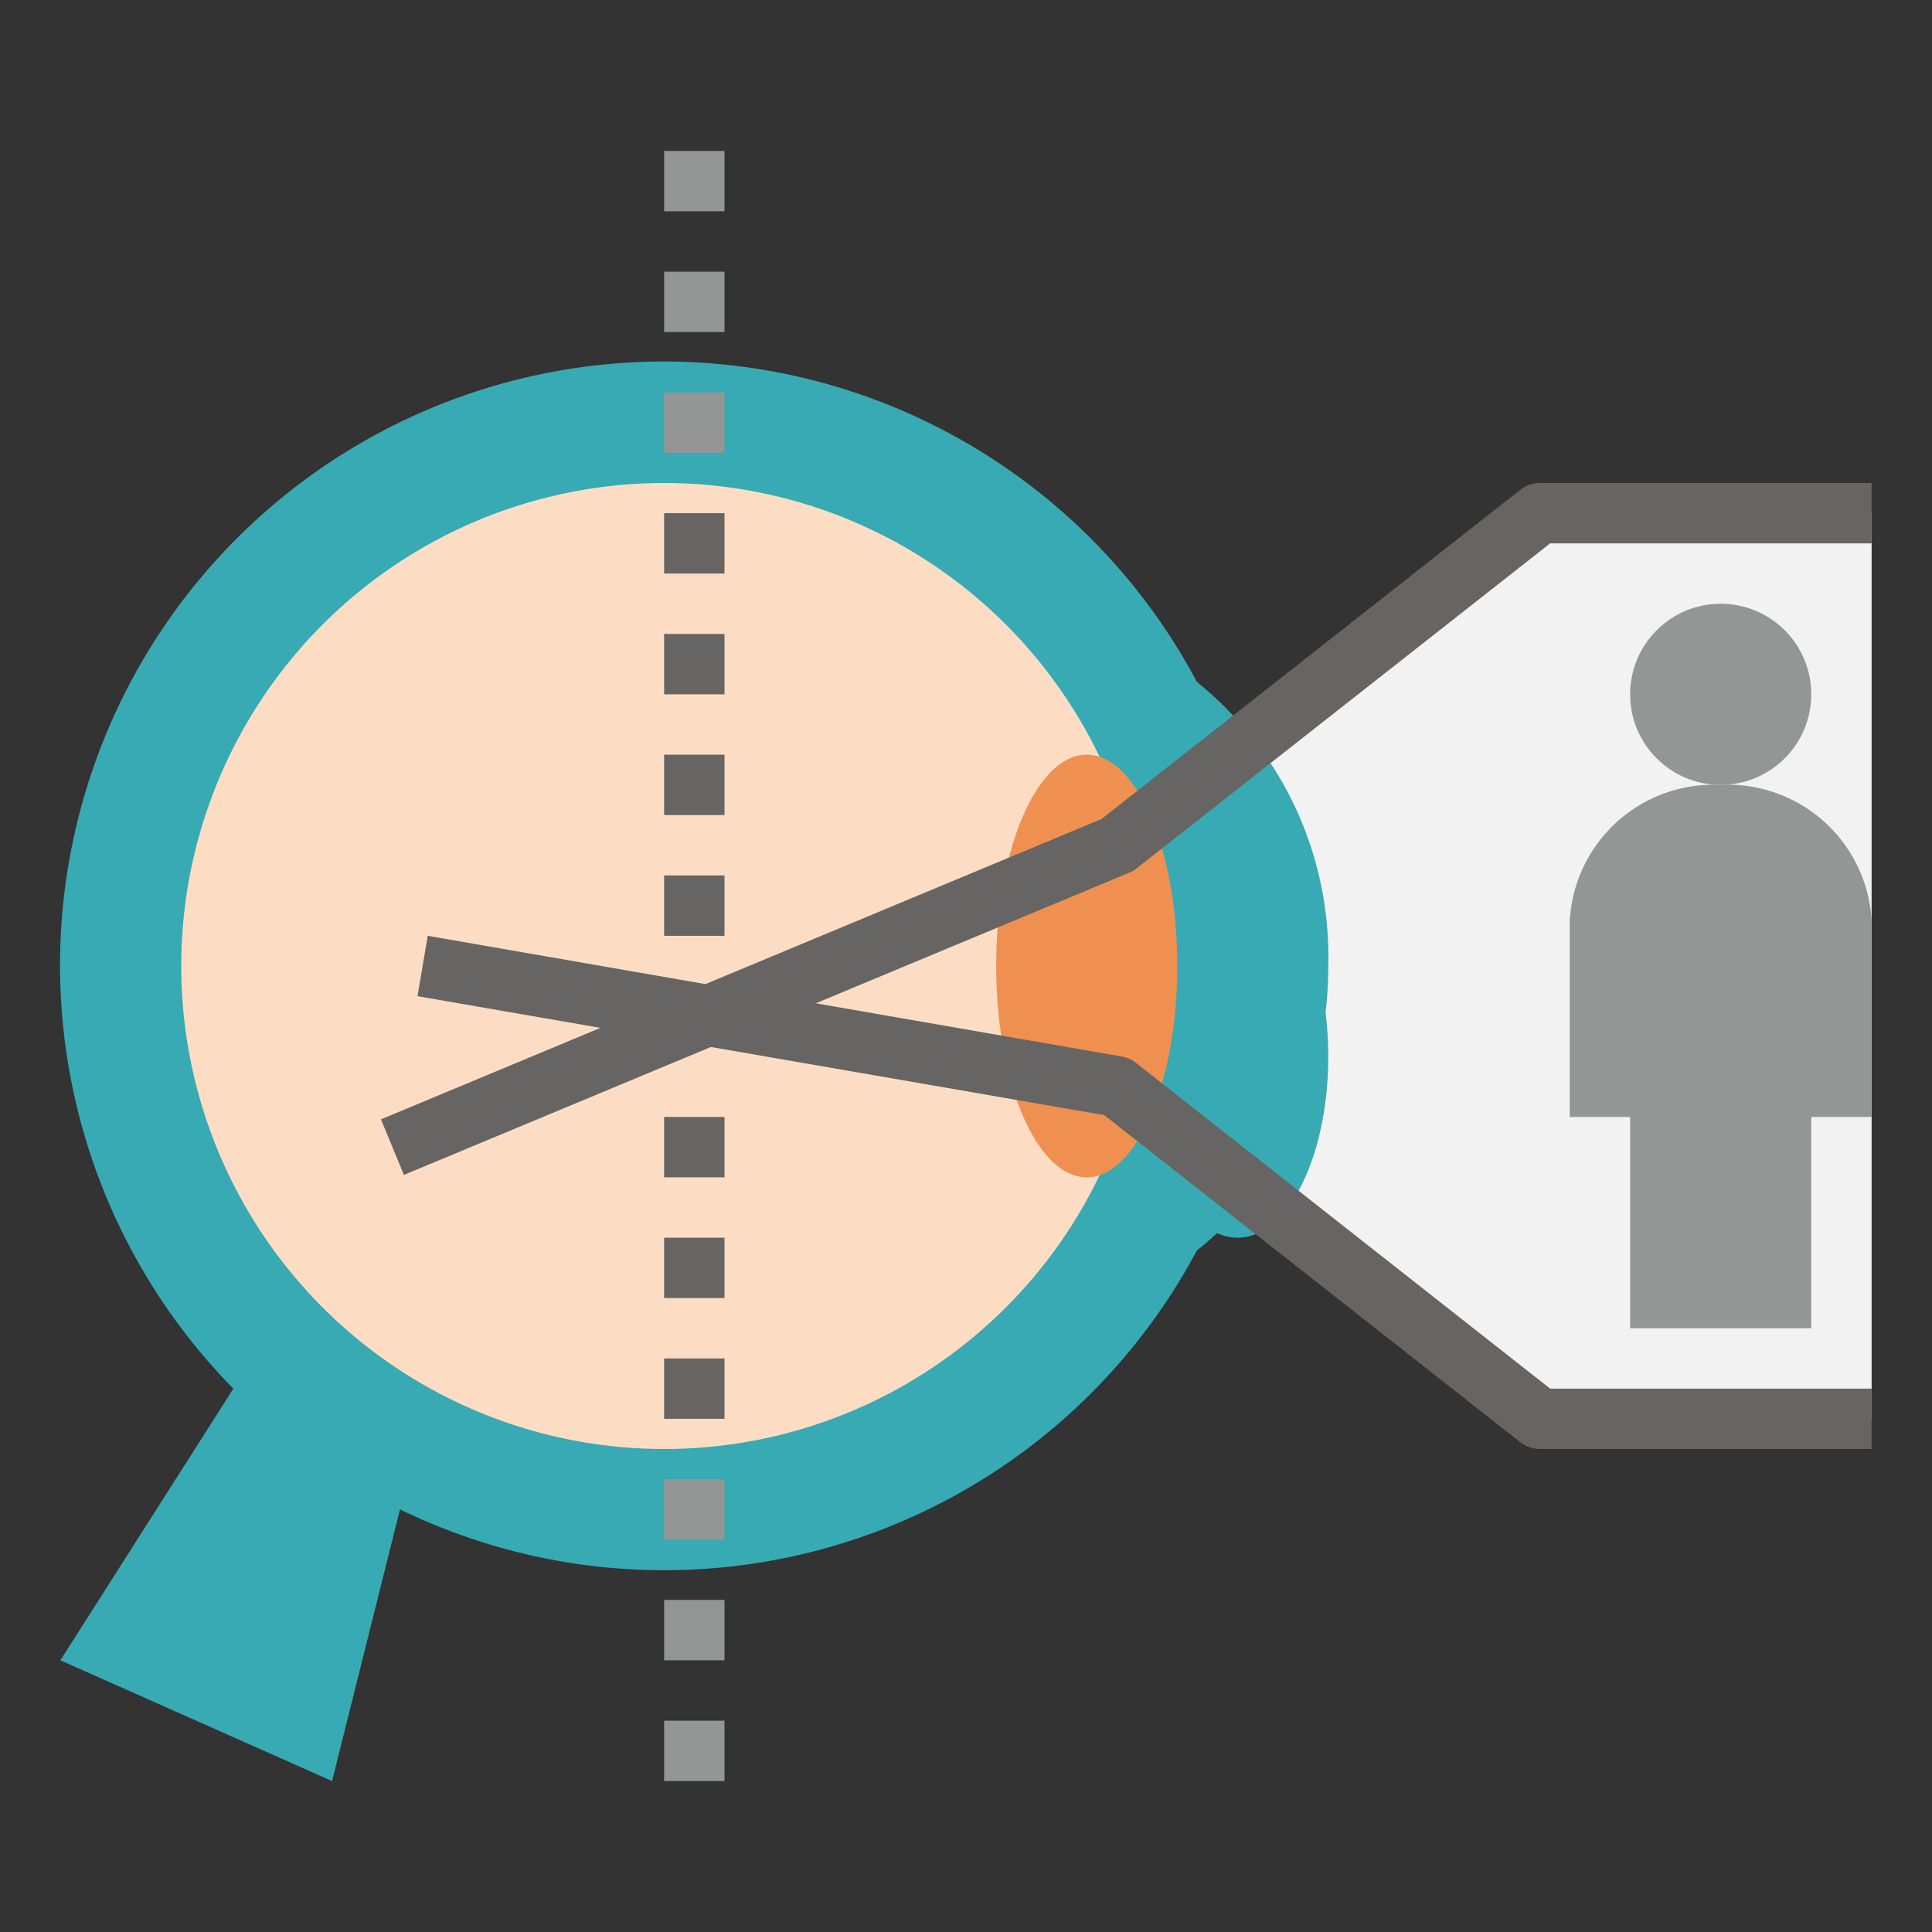 <svg id="Layer_1" height="512" viewBox="0 0 64 64" width="512" xmlns="http://www.w3.org/2000/svg" data-name="Layer 1"><rect x="0" y="0" width="64" height="64" fill="#333333" stroke="none"/><path d="m62 47h-11l-14-11-13.55-2.36 13.55-5.64 14-11h11" fill="#f2f2f2"/><path d="m11 59 2.25-9a20 20 0 0 0 26.4-8.58c.23-.18.45-.37.67-.57a1.62 1.62 0 0 0 .68.15c1.66 0 3-2.69 3-6a11.29 11.29 0 0 0 -.09-1.45 13.17 13.17 0 0 0 .09-1.55 11.68 11.68 0 0 0 -4.35-9.41 20 20 0 1 0 -31.92 23.41l-5.73 9" fill="#37aab4"/><path d="m36.43 38.92a16 16 0 1 1 0-13.84" fill="#fcddc4"/><ellipse cx="36" cy="32" fill="#ef9050" rx="3" ry="7"/><g fill="#666563"><path d="m22 29h2v2h-2z"/><path d="m22 25h2v2h-2z"/><path d="m22 21h2v2h-2z"/><path d="m22 17h2v2h-2z"/></g><path d="m22 13h2v2h-2z" fill="#949595"/><path d="m22 9h2v2h-2z" fill="#949595"/><path d="m22 5h2v2h-2z" fill="#949595"/><path d="m22 49h2v2h-2z" fill="#949595"/><path d="m22 45h2v2h-2z" fill="#666563"/><path d="m22 57h2v2h-2z" fill="#949595"/><path d="m22 53h2v2h-2z" fill="#949595"/><path d="m22 41h2v2h-2z" fill="#666563"/><path d="m22 37h2v2h-2z" fill="#666563"/><path d="m13.38 38.92-.76-1.84 23.87-9.95 13.89-10.92a1.08 1.08 0 0 1 .62-.21h11v2h-10.65l-13.73 10.79a.92.92 0 0 1 -.24.13z" fill="#666563"/><path d="m62 48h-11a1.08 1.08 0 0 1 -.62-.21l-13.8-10.85-22.75-3.94.34-2 23 4a1.08 1.08 0 0 1 .45.2l13.73 10.8h10.65z" fill="#666563"/><circle cx="57" cy="23" fill="#949595" r="3"/><path d="m57 26a4.77 4.77 0 0 0 -5 4.5v6.5h2v7h6v-7h2v-6.5a4.77 4.77 0 0 0 -5-4.5z" fill="#949595"/></svg>